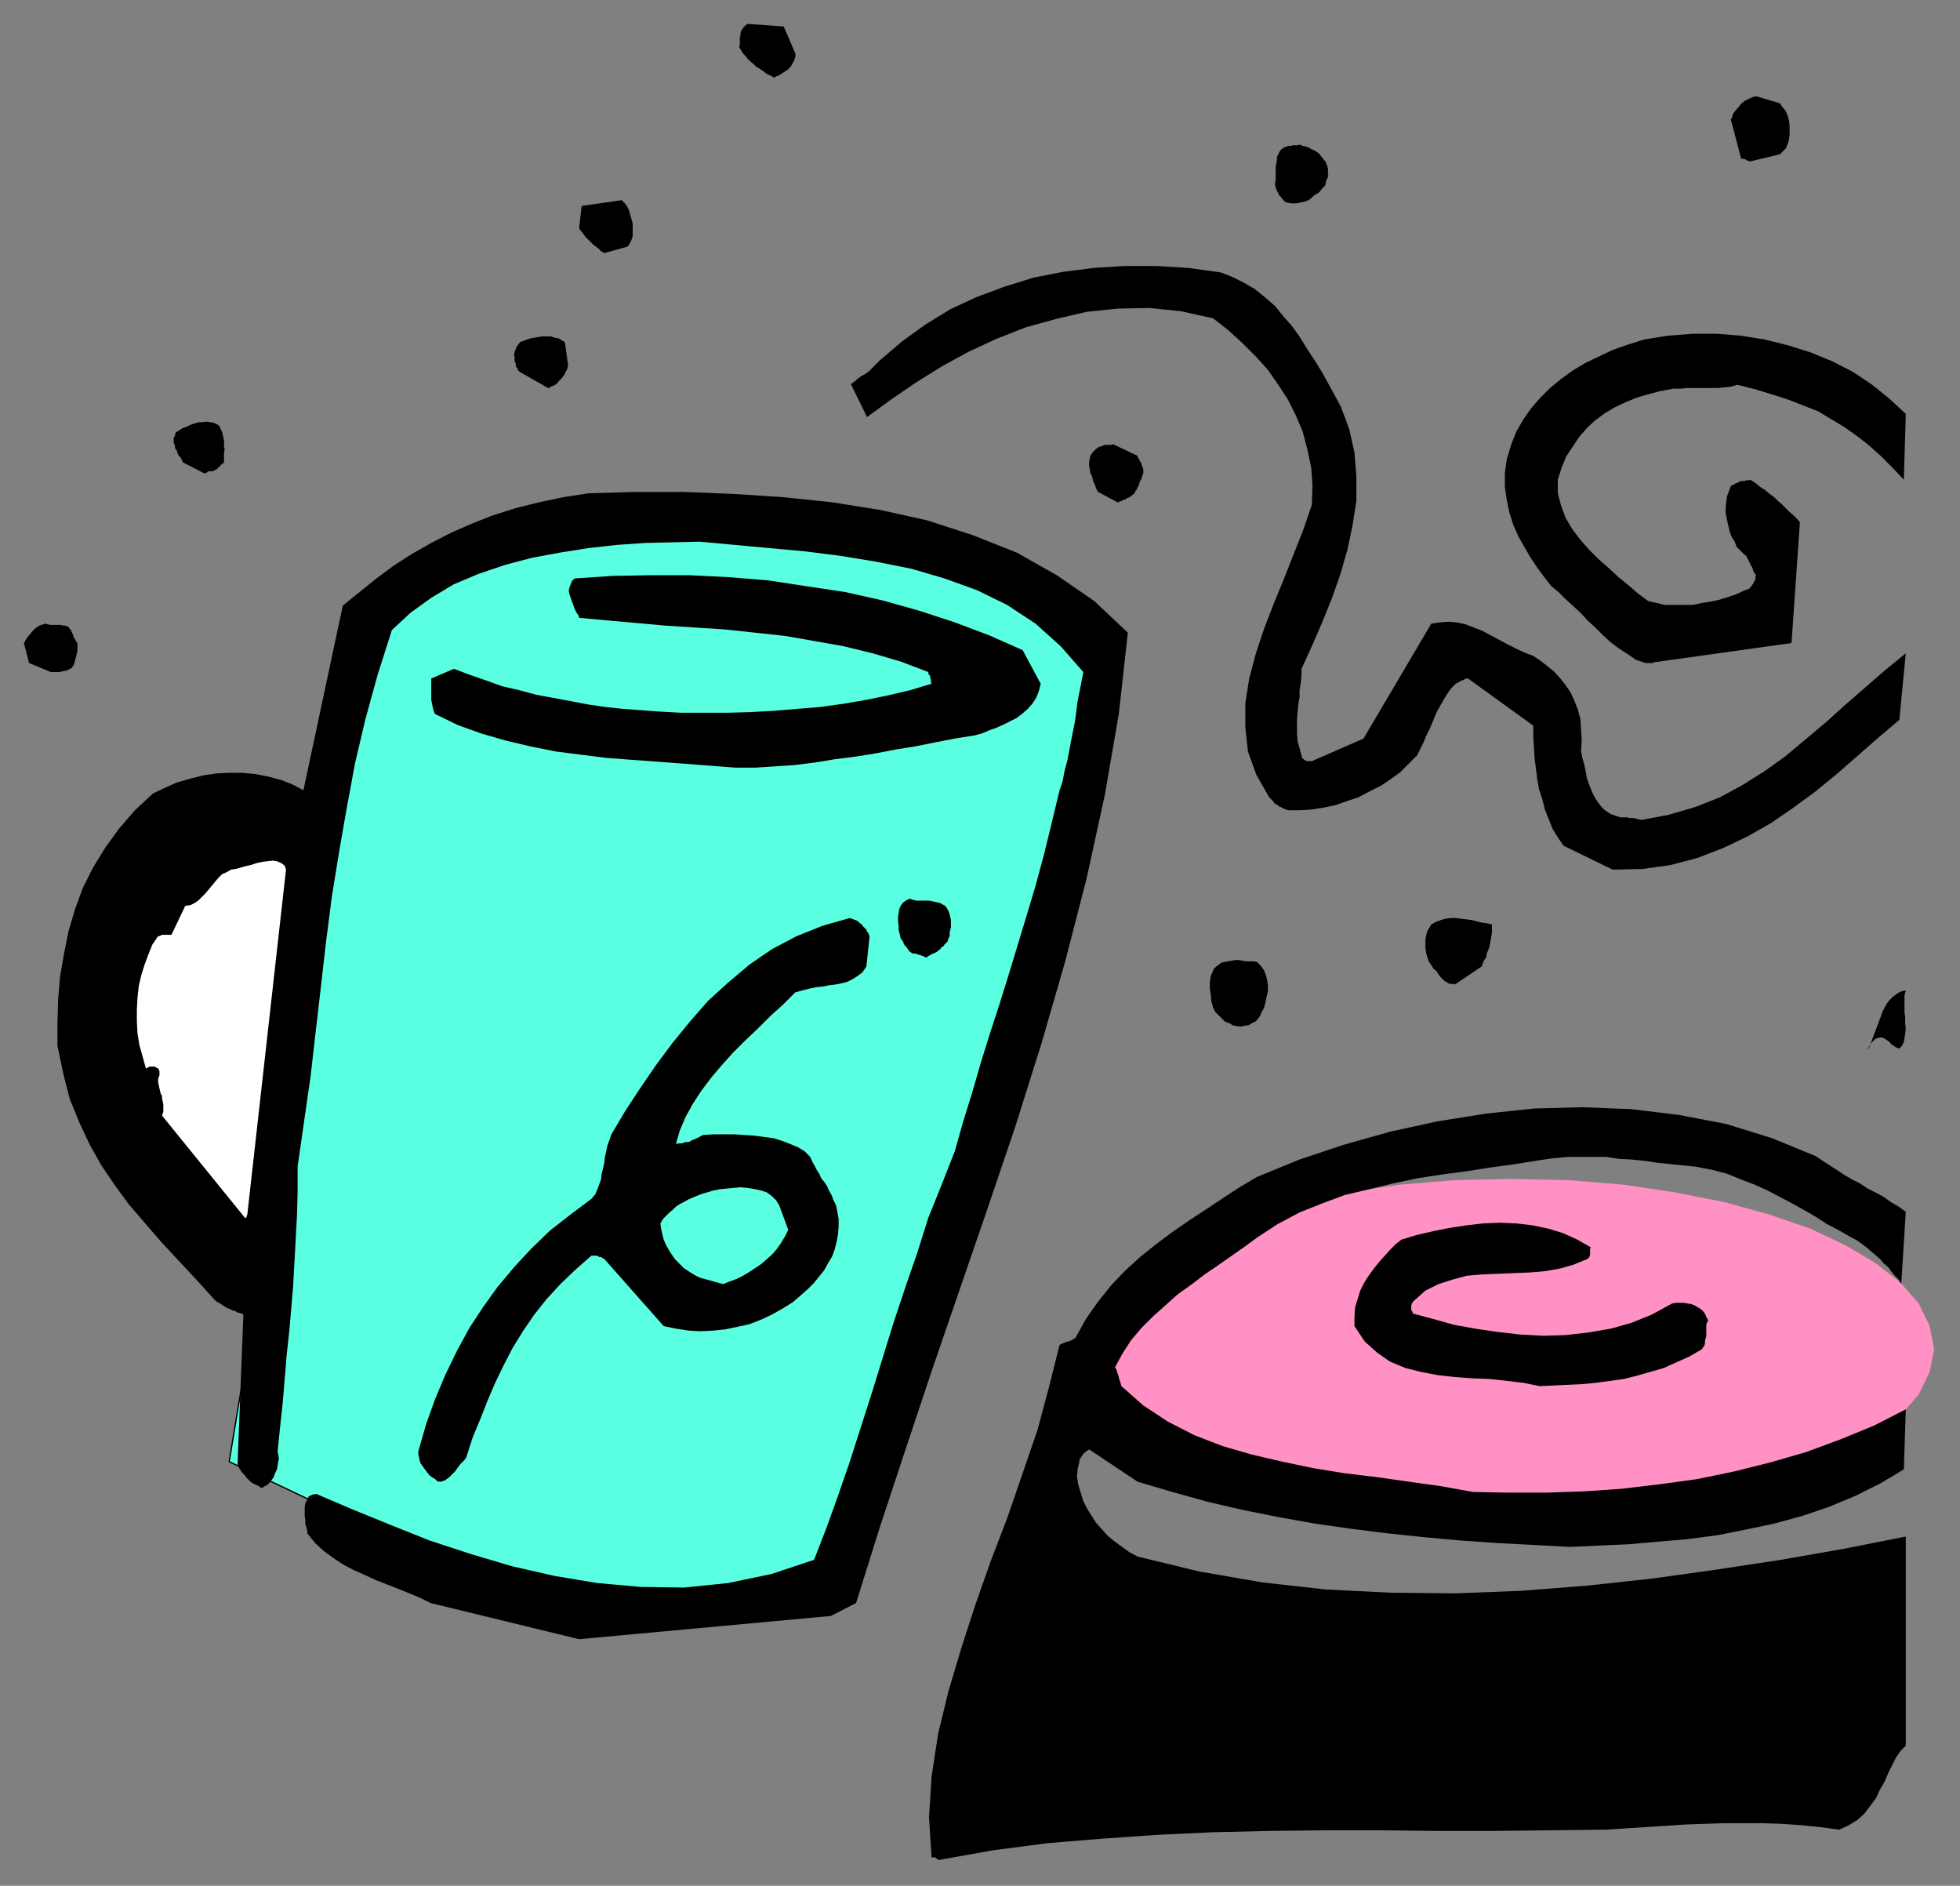 <?xml version="1.0" encoding="UTF-8" standalone="no"?>
<svg
   xmlns:dc="http://purl.org/dc/elements/1.1/"
   xmlns:cc="http://creativecommons.org/ns#"
   xmlns:rdf="http://www.w3.org/1999/02/22-rdf-syntax-ns#"
   xmlns:svg="http://www.w3.org/2000/svg"
   xmlns="http://www.w3.org/2000/svg"
   xmlns:sodipodi="http://sodipodi.sourceforge.net/DTD/sodipodi-0.dtd"
   xmlns:inkscape="http://www.inkscape.org/namespaces/inkscape"
   version="1.0"
   width="129.808mm"
   height="124.862mm"
   id="svg53"
   sodipodi:docname="CCM01116.WMF">
  <rect width="100%" height="100%" fill="#808080" stroke="none"/>
  <sodipodi:namedview
     pagecolor="#ffffff"
     bordercolor="#666666"
     borderopacity="1"
     objecttolerance="10"
     gridtolerance="10"
     guidetolerance="10"
     inkscape:pageopacity="0"
     inkscape:pageshadow="2"
     inkscape:window-width="640"
     inkscape:window-height="480"
     id="namedview55" />
  <defs
     id="defs3">
    <pattern
       id="WMFhbasepattern"
       patternUnits="userSpaceOnUse"
       width="6"
       height="6"
       x="0"
       y="0" />
  </defs>
  <path
     style="fill:#59ffe0;fill-rule:evenodd;fill-opacity:1;stroke:none;"
     d="  M 57.368,365.777   L 92.758,151.869   L 157.721,131.189   L 244.824,140.559   L 280.052,170.448   L 213.473,400.998   L 131.704,400.998   L 57.368,365.777   L 57.368,365.777  z "
     id="path5" />
  <path
     style="fill:none;stroke:#000000;stroke-width:0.323px;stroke-linecap:round;stroke-linejoin:round;stroke-miterlimit:4;stroke-dasharray:none;stroke-opacity:1;"
     d="  M 57.368,365.777   L 92.758,151.869   L 157.721,131.189   L 244.824,140.559   L 280.052,170.448   L 213.473,400.998   L 131.704,400.998   L 57.368,365.777   L 57.368,365.777  "
     id="path7" />
  <path
     style="fill:#ff91c4;fill-rule:evenodd;fill-opacity:1;stroke:none;"
     d="  M 484.153,337.666   L 483.022,331.849   L 480.275,326.195   L 475.75,321.025   L 469.609,316.178   L 462.014,311.654   L 453.126,307.453   L 442.784,303.899   L 431.633,300.829   L 419.352,298.406   L 406.424,296.467   L 392.688,295.336   L 378.467,295.013   L 364.084,295.336   L 350.348,296.467   L 337.259,298.406   L 324.977,300.829   L 313.827,303.899   L 303.646,307.453   L 294.758,311.654   L 287.163,316.178   L 281.022,321.025   L 276.336,326.195   L 273.588,331.849   L 272.619,337.666   L 273.588,343.32   L 276.336,348.975   L 281.022,354.145   L 287.163,359.153   L 294.758,363.677   L 303.646,367.716   L 313.827,371.432   L 325.139,374.502   L 337.259,376.925   L 350.348,378.864   L 364.084,379.995   L 378.467,380.48   L 392.688,379.995   L 406.424,378.864   L 419.352,376.925   L 431.633,374.502   L 442.784,371.432   L 453.126,367.716   L 462.014,363.677   L 469.609,359.153   L 475.75,354.145   L 480.275,348.975   L 483.022,343.32   L 484.153,337.666   L 484.153,337.666  z "
     id="path9" />
  <path
     style="fill:#000000;fill-rule:evenodd;fill-opacity:1;stroke:none;"
     d="  M 234.966,465.461   L 248.541,463.038   L 262.115,461.261   L 275.851,460.13   L 289.748,459.161   L 303.646,458.514   L 317.705,458.191   L 331.764,458.03   L 345.824,458.03   L 359.883,458.191   L 373.942,458.191   L 388.001,458.03   L 402.06,457.868   L 407.07,457.545   L 412.08,457.222   L 417.089,456.899   L 421.937,456.576   L 426.785,456.414   L 431.472,456.252   L 436.32,456.252   L 441.168,456.252   L 445.854,456.414   L 450.702,456.737   L 455.55,457.222   L 460.398,457.868   L 462.822,456.737   L 464.923,455.445   L 466.7,453.829   L 468.155,451.89   L 469.609,449.951   L 470.579,447.851   L 471.71,445.912   L 472.679,443.651   L 473.649,441.712   L 474.619,439.773   L 475.75,438.157   L 477.043,436.865   L 477.043,384.519   L 461.529,387.588   L 445.854,390.335   L 429.856,392.758   L 413.696,395.02   L 397.374,396.797   L 380.891,398.09   L 364.408,398.736   L 348.086,398.575   L 331.926,397.767   L 315.928,395.99   L 300.091,393.243   L 284.739,389.527   L 282.638,388.396   L 280.86,387.104   L 279.083,385.811   L 277.305,384.357   L 275.851,382.741   L 274.396,381.126   L 273.265,379.349   L 272.134,377.571   L 271.164,375.633   L 270.518,373.532   L 269.872,371.432   L 269.548,369.17   L 269.71,368.524   L 269.71,367.716   L 269.872,367.07   L 270.033,366.424   L 270.195,365.777   L 270.195,365.293   L 270.518,364.808   L 270.841,364.323   L 271.164,363.839   L 271.649,363.354   L 272.134,363.031   L 272.619,362.708   L 284.739,370.786   L 293.465,373.371   L 302.192,375.794   L 311.241,377.895   L 320.129,379.672   L 329.179,381.287   L 338.228,382.58   L 347.278,383.711   L 356.489,384.68   L 365.377,385.488   L 374.588,386.134   L 383.8,386.619   L 393.011,387.104   L 400.283,386.781   L 407.555,386.457   L 414.988,385.811   L 422.422,385.165   L 429.856,384.196   L 437.128,382.741   L 444.076,381.287   L 451.187,379.349   L 457.812,377.087   L 464.438,374.34   L 470.579,371.271   L 476.558,367.716   L 477.043,352.691   L 469.124,356.73   L 460.883,360.123   L 452.156,363.354   L 443.268,365.939   L 434.219,368.201   L 424.846,370.14   L 415.473,371.432   L 405.939,372.563   L 396.566,373.209   L 387.032,373.532   L 377.659,373.532   L 368.771,373.371   L 360.691,371.917   L 352.611,370.786   L 344.692,369.655   L 336.612,368.686   L 328.694,367.393   L 320.937,365.777   L 313.342,364   L 306.07,361.9   L 298.96,359.153   L 292.334,355.761   L 286.193,351.721   L 280.699,346.875   L 280.537,346.228   L 280.376,345.744   L 280.214,345.259   L 280.052,344.774   L 280.052,344.451   L 279.891,344.128   L 279.729,343.643   L 279.568,343.32   L 279.568,342.997   L 279.406,342.674   L 279.244,342.351   L 279.083,342.189   L 281.022,338.635   L 283.123,335.404   L 285.708,332.334   L 288.617,329.426   L 291.688,326.679   L 294.758,323.933   L 298.152,321.509   L 301.545,318.924   L 305.1,316.501   L 308.332,314.239   L 311.564,311.977   L 314.635,309.715   L 319.806,306.322   L 325.3,303.414   L 330.956,301.152   L 336.612,299.052   L 342.753,297.598   L 348.732,296.144   L 354.873,294.851   L 361.176,293.882   L 367.316,293.074   L 373.457,292.105   L 379.436,291.297   L 385.416,290.328   L 388.809,289.843   L 392.364,289.52   L 395.596,289.52   L 398.828,289.52   L 402.06,289.52   L 405.292,290.005   L 408.363,290.166   L 411.595,290.489   L 414.827,290.974   L 417.897,291.297   L 421.129,291.62   L 424.361,291.943   L 428.563,292.751   L 432.28,293.721   L 435.835,295.175   L 439.228,296.467   L 442.46,297.921   L 445.531,299.537   L 448.601,301.152   L 451.51,302.768   L 454.58,304.545   L 457.327,306.322   L 460.398,307.938   L 463.468,309.715   L 464.761,310.361   L 465.892,311.169   L 467.185,312.139   L 468.316,313.108   L 469.447,314.077   L 470.579,315.047   L 471.548,316.178   L 472.679,317.147   L 473.487,318.278   L 474.295,319.247   L 475.265,320.217   L 475.911,321.348   L 477.043,303.253   L 475.265,301.96   L 473.326,300.829   L 471.548,299.537   L 469.447,298.406   L 467.508,297.436   L 465.569,296.144   L 463.63,295.175   L 461.691,294.044   L 459.751,292.751   L 457.974,291.62   L 456.196,290.489   L 454.58,289.358   L 443.591,284.835   L 432.118,281.28   L 420.321,279.018   L 408.363,277.564   L 396.081,277.08   L 383.961,277.403   L 371.841,278.695   L 359.721,280.634   L 347.924,283.219   L 336.451,286.45   L 325.3,290.166   L 314.635,294.528   L 310.272,297.113   L 306.07,299.86   L 301.707,302.768   L 297.505,305.515   L 293.304,308.423   L 289.425,311.331   L 285.385,314.562   L 281.668,317.955   L 278.113,321.671   L 274.881,325.71   L 271.811,330.072   L 269.225,334.757   L 269.064,334.919   L 268.74,335.081   L 268.417,335.242   L 268.256,335.404   L 267.771,335.565   L 267.448,335.727   L 267.125,335.727   L 266.801,335.888   L 266.317,336.05   L 265.993,336.211   L 265.509,336.373   L 265.185,336.696   L 262.6,347.036   L 259.691,357.861   L 255.974,368.686   L 252.257,379.51   L 248.056,390.496   L 244.177,401.483   L 240.622,412.469   L 237.39,423.294   L 234.805,433.957   L 233.189,444.62   L 232.542,454.798   L 233.189,464.815   L 233.189,464.815   L 233.35,464.815   L 233.35,464.815   L 233.512,464.815   L 233.673,464.815   L 233.835,464.815   L 233.835,464.815   L 234.158,464.815   L 234.32,464.977   L 234.481,465.138   L 234.805,465.3   L 234.966,465.461   L 234.966,465.461  z "
     id="path11" />
  <path
     style="fill:#000000;fill-rule:evenodd;fill-opacity:1;stroke:none;"
     d="  M 144.955,410.207   L 207.979,404.391   L 214.281,401.16   L 220.261,382.095   L 226.725,362.546   L 233.35,342.674   L 240.299,322.479   L 247.248,302.283   L 254.197,281.765   L 260.661,261.246   L 266.64,240.566   L 271.972,219.887   L 276.497,199.207   L 280.052,178.688   L 282.315,158.331   L 273.912,150.415   L 264.539,143.952   L 254.52,138.297   L 243.531,133.935   L 232.057,130.219   L 220.422,127.634   L 208.302,125.696   L 195.859,124.403   L 183.416,123.595   L 171.134,123.111   L 159.176,123.111   L 147.379,123.434   L 141.077,124.403   L 134.936,125.696   L 129.118,127.15   L 123.462,128.927   L 118.129,131.027   L 112.958,133.289   L 107.949,135.874   L 103.101,138.621   L 98.576,141.529   L 94.213,144.76   L 90.011,148.153   L 85.81,151.546   L 75.952,197.752   L 73.205,196.298   L 70.296,195.167   L 67.226,194.36   L 63.994,193.713   L 60.762,193.39   L 57.53,193.39   L 54.136,193.552   L 50.904,194.037   L 47.672,194.844   L 44.278,195.814   L 41.37,197.106   L 38.299,198.56   L 33.774,202.761   L 29.734,207.446   L 26.341,212.132   L 23.27,217.14   L 20.685,222.31   L 18.746,227.642   L 17.13,233.135   L 15.998,238.789   L 15.029,244.444   L 14.544,250.26   L 14.382,256.077   L 14.382,261.731   L 15.837,268.678   L 17.453,274.979   L 19.877,280.957   L 22.462,286.45   L 25.371,291.62   L 28.765,296.629   L 32.32,301.476   L 36.36,306.161   L 40.4,310.846   L 44.763,315.531   L 49.288,320.378   L 53.813,325.387   L 54.459,325.871   L 55.106,326.195   L 55.59,326.518   L 56.075,326.841   L 56.56,327.164   L 57.206,327.487   L 57.691,327.649   L 58.338,327.972   L 58.984,328.133   L 59.469,328.456   L 60.277,328.618   L 60.923,328.941   L 59.469,366.262   L 59.63,366.908   L 59.954,367.555   L 60.277,368.039   L 60.762,368.686   L 61.246,369.17   L 61.731,369.816   L 62.216,370.301   L 62.701,370.786   L 63.347,371.271   L 64.155,371.594   L 64.802,371.917   L 65.448,372.401   L 66.256,371.917   L 66.902,371.594   L 67.387,371.109   L 68.034,370.301   L 68.518,369.655   L 68.842,368.686   L 69.326,367.716   L 69.488,366.747   L 69.65,365.777   L 69.811,364.97   L 69.65,364   L 69.488,363.192   L 70.134,356.891   L 70.781,350.914   L 71.266,345.097   L 71.75,339.12   L 72.397,333.303   L 72.882,327.649   L 73.366,321.994   L 73.69,316.178   L 74.013,310.2   L 74.336,304.222   L 74.498,298.244   L 74.498,291.943   L 76.114,280.634   L 77.73,269.486   L 79.022,258.177   L 80.315,247.029   L 81.608,235.72   L 83.062,224.41   L 84.84,213.424   L 86.779,202.276   L 88.88,190.967   L 91.465,179.981   L 94.536,168.833   L 98.091,157.685   L 102.777,153.323   L 107.949,149.607   L 113.605,146.214   L 119.745,143.629   L 126.371,141.367   L 133.158,139.59   L 140.107,138.297   L 147.217,137.167   L 154.489,136.359   L 161.438,135.874   L 168.387,135.712   L 175.174,135.551   L 183.901,136.359   L 192.627,137.167   L 201.515,137.974   L 210.403,139.105   L 219.291,140.559   L 228.179,142.337   L 236.421,144.76   L 244.501,147.668   L 252.096,151.384   L 259.206,156.069   L 265.509,161.724   L 271.164,168.187   L 270.68,170.772   L 270.195,173.195   L 269.71,175.618   L 269.387,178.203   L 269.064,180.627   L 268.579,183.05   L 268.094,185.474   L 267.609,188.059   L 267.125,190.482   L 266.478,192.906   L 265.993,195.491   L 265.185,197.914   L 263.246,205.992   L 261.307,213.909   L 259.206,221.664   L 256.944,229.257   L 254.681,236.689   L 252.419,244.121   L 250.157,251.391   L 247.733,258.823   L 245.47,266.093   L 243.369,273.364   L 241.107,280.634   L 239.006,288.066   L 235.774,296.306   L 232.381,304.707   L 229.633,313.431   L 226.563,322.317   L 223.654,331.041   L 220.907,339.927   L 218.16,348.813   L 215.413,357.376   L 212.665,365.939   L 209.757,374.34   L 206.848,382.418   L 203.777,390.335   L 193.112,393.889   L 182.285,396.151   L 171.296,397.282   L 160.307,397.121   L 149.48,396.151   L 138.814,394.374   L 128.149,391.951   L 117.806,388.881   L 107.464,385.488   L 97.768,381.611   L 88.234,377.733   L 79.184,373.856   L 78.214,374.017   L 77.245,374.502   L 76.922,375.31   L 76.437,376.117   L 76.275,377.087   L 76.275,378.218   L 76.275,379.349   L 76.437,380.48   L 76.437,381.449   L 76.76,382.418   L 76.922,383.226   L 76.922,383.711   L 78.861,386.134   L 80.962,388.073   L 83.386,389.85   L 85.81,391.466   L 88.557,392.92   L 91.142,394.051   L 93.889,395.343   L 96.798,396.474   L 99.707,397.605   L 102.454,398.736   L 105.201,399.867   L 107.787,401.16   L 144.955,410.207   L 144.955,410.207  z "
     id="path13" />
  <path
     style="fill:#000000;fill-rule:evenodd;fill-opacity:1;stroke:none;"
     d="  M 110.373,370.786   L 111.342,370.463   L 111.827,370.14   L 112.473,369.655   L 112.958,369.17   L 113.443,368.686   L 113.928,368.201   L 114.251,367.716   L 114.736,367.07   L 115.221,366.424   L 115.705,365.939   L 116.19,365.454   L 116.675,364.808   L 118.291,359.8   L 120.23,355.114   L 122.008,350.591   L 123.947,346.067   L 126.048,341.705   L 128.31,337.342   L 130.896,333.142   L 133.643,329.103   L 136.713,325.225   L 140.269,321.348   L 143.985,317.793   L 148.025,314.239   L 148.349,314.239   L 148.51,314.239   L 148.833,314.239   L 148.995,314.239   L 149.318,314.239   L 149.48,314.239   L 149.803,314.401   L 149.965,314.562   L 150.449,314.562   L 150.611,314.724   L 150.934,314.885   L 151.257,315.047   L 166.125,331.849   L 169.195,332.496   L 172.427,332.98   L 175.336,333.142   L 178.568,332.98   L 181.638,332.657   L 184.709,332.011   L 187.617,331.365   L 190.526,330.234   L 193.273,328.941   L 195.859,327.487   L 198.445,325.871   L 200.707,323.933   L 202.323,322.479   L 203.777,321.025   L 205.07,319.409   L 206.363,317.793   L 207.333,316.016   L 208.302,314.401   L 208.949,312.623   L 209.433,310.685   L 209.757,308.907   L 209.918,306.969   L 209.918,305.03   L 209.595,303.253   L 209.272,301.637   L 208.625,300.345   L 208.141,299.052   L 207.494,297.921   L 207.009,296.79   L 206.363,295.821   L 205.555,294.851   L 205.07,293.721   L 204.424,292.751   L 203.939,291.782   L 203.293,290.651   L 202.808,289.52   L 201.353,288.066   L 199.737,287.096   L 197.798,286.289   L 195.697,285.481   L 193.597,284.835   L 191.173,284.511   L 188.749,284.188   L 186.163,284.027   L 183.739,283.865   L 181.153,283.865   L 178.729,283.865   L 175.982,284.027   L 175.336,284.35   L 174.851,284.673   L 174.366,284.835   L 173.72,285.158   L 173.235,285.319   L 172.75,285.642   L 172.265,285.804   L 171.619,285.804   L 171.134,285.966   L 170.649,286.127   L 170.003,286.127   L 169.195,286.289   L 170.165,282.896   L 171.619,279.503   L 173.397,276.272   L 175.497,273.041   L 177.921,269.809   L 180.507,266.74   L 183.416,263.508   L 186.486,260.439   L 189.557,257.531   L 192.789,254.299   L 196.021,251.391   L 199.091,248.321   L 200.869,247.837   L 202.808,247.352   L 204.424,247.029   L 206.04,246.867   L 207.656,246.544   L 209.11,246.383   L 210.726,246.06   L 212.019,245.737   L 213.312,245.09   L 214.605,244.282   L 215.897,243.313   L 216.867,241.859   L 217.675,234.266   L 217.513,233.942   L 217.352,233.458   L 217.029,233.135   L 216.867,232.65   L 216.382,232.165   L 216.059,231.842   L 215.736,231.357   L 215.251,231.034   L 214.766,230.55   L 214.12,230.226   L 213.635,230.065   L 212.665,229.742   L 205.878,231.681   L 199.414,234.266   L 193.273,237.497   L 187.617,241.374   L 182.446,245.737   L 177.275,250.422   L 172.75,255.592   L 168.387,260.923   L 164.185,266.578   L 160.307,272.233   L 156.59,277.887   L 153.035,283.865   L 152.55,285.319   L 152.065,286.612   L 151.742,288.066   L 151.419,289.52   L 151.257,290.974   L 150.934,292.428   L 150.611,293.721   L 150.449,295.175   L 149.965,296.467   L 149.48,297.76   L 148.995,298.891   L 148.025,300.021   L 142.854,303.899   L 137.683,307.938   L 132.997,312.462   L 128.795,316.986   L 124.593,321.994   L 120.877,327.164   L 117.483,332.334   L 114.413,337.989   L 111.504,343.966   L 108.918,350.106   L 106.656,356.407   L 104.717,363.192   L 104.717,364   L 104.878,364.646   L 105.04,365.454   L 105.201,366.101   L 105.686,366.747   L 106.009,367.231   L 106.494,367.878   L 106.979,368.524   L 107.464,369.17   L 108.11,369.655   L 108.918,370.14   L 109.565,370.786   L 109.726,370.786   L 109.726,370.624   L 109.888,370.786   L 109.888,370.624   L 109.888,370.786   L 110.049,370.786   L 110.211,370.786   L 110.373,370.786   L 110.373,370.624   L 110.373,370.786   L 110.373,370.624   L 110.373,370.786   L 110.373,370.786  z "
     id="path15" />
  <path
     style="fill:#000000;fill-rule:evenodd;fill-opacity:1;stroke:none;"
     d="  M 385.416,346.875   L 388.971,346.713   L 392.364,346.551   L 395.92,346.39   L 399.313,346.067   L 402.868,345.582   L 406.424,345.097   L 409.656,344.29   L 413.049,343.32   L 416.443,342.351   L 419.675,340.897   L 422.907,339.443   L 425.977,337.666   L 426.3,337.181   L 426.624,336.696   L 426.785,336.211   L 426.785,335.565   L 426.947,334.919   L 427.108,334.273   L 427.108,333.626   L 427.108,332.819   L 427.108,332.334   L 427.108,331.526   L 427.27,331.041   L 427.593,330.395   L 427.108,329.587   L 426.785,328.78   L 426.3,328.133   L 425.816,327.649   L 425.008,327.164   L 424.2,326.679   L 423.392,326.356   L 422.422,326.195   L 421.452,326.033   L 420.483,326.033   L 419.513,326.033   L 418.544,326.195   L 413.534,328.941   L 408.363,331.041   L 403.192,332.496   L 397.536,333.465   L 391.88,334.111   L 386.224,334.273   L 380.406,333.95   L 374.75,333.303   L 369.256,332.496   L 363.923,331.526   L 358.752,330.072   L 353.904,328.78   L 353.58,328.618   L 353.58,328.295   L 353.419,328.133   L 353.257,327.81   L 353.257,327.487   L 353.257,327.164   L 353.257,326.841   L 353.257,326.679   L 353.419,326.195   L 353.58,326.033   L 353.58,325.871   L 353.904,325.548   L 356.812,322.963   L 360.044,321.348   L 363.6,320.217   L 367.155,319.247   L 371.033,318.924   L 374.912,318.763   L 378.79,318.601   L 382.83,318.44   L 386.708,318.116   L 390.425,317.47   L 393.819,316.501   L 397.374,315.047   L 397.536,314.885   L 397.536,314.885   L 397.697,314.724   L 397.859,314.562   L 397.859,314.401   L 398.02,314.077   L 398.02,313.754   L 398.02,313.593   L 398.02,313.108   L 398.02,312.946   L 398.02,312.623   L 398.182,312.139   L 394.788,310.2   L 391.233,308.584   L 387.516,307.453   L 383.638,306.646   L 379.598,306.161   L 375.396,305.999   L 371.195,306.161   L 366.993,306.646   L 362.792,307.292   L 358.752,308.1   L 354.55,309.069   L 350.833,310.2   L 349.379,311.331   L 347.924,312.785   L 346.632,314.239   L 345.177,315.855   L 343.884,317.47   L 342.592,319.247   L 341.46,321.025   L 340.491,322.963   L 339.844,325.064   L 339.198,327.164   L 339.036,329.587   L 339.036,331.849   L 341.622,335.727   L 344.692,338.473   L 347.924,340.735   L 351.803,342.351   L 355.681,343.32   L 359.883,344.128   L 364.246,344.613   L 368.771,344.936   L 372.972,345.097   L 377.336,345.582   L 381.376,346.067   L 385.416,346.875   L 385.416,346.875  z "
     id="path17" />
  <path
     style="fill:#59ffe0;fill-rule:evenodd;fill-opacity:1;stroke:none;"
     d="  M 180.992,321.348   L 182.608,320.701   L 184.385,320.055   L 186.001,319.247   L 187.617,318.278   L 189.072,317.309   L 190.526,316.339   L 191.819,315.208   L 193.273,313.916   L 194.405,312.623   L 195.536,311.008   L 196.505,309.392   L 197.313,307.776   L 195.051,301.637   L 194.243,300.345   L 193.273,299.375   L 191.981,298.406   L 190.526,297.921   L 189.072,297.598   L 187.133,297.275   L 185.355,297.113   L 183.577,297.275   L 181.961,297.436   L 180.184,297.598   L 178.568,297.921   L 176.952,298.406   L 175.821,298.729   L 174.528,299.214   L 173.397,299.698   L 172.265,300.183   L 171.134,300.829   L 170.165,301.314   L 169.195,301.96   L 168.387,302.768   L 167.579,303.414   L 166.771,304.222   L 165.963,305.03   L 165.317,306.161   L 165.478,307.453   L 165.801,308.907   L 166.125,310.2   L 166.771,311.654   L 167.417,312.785   L 168.225,314.077   L 169.033,315.208   L 170.165,316.339   L 171.134,317.309   L 172.589,318.278   L 173.881,319.086   L 175.174,319.732   L 180.992,321.348   L 180.992,321.348  z "
     id="path19" />
  <path
     style="fill:#ffffff;fill-rule:evenodd;fill-opacity:1;stroke:none;"
     d="  M 61.893,304.061   L 71.589,217.625   L 71.266,216.655   L 70.458,216.009   L 69.326,215.524   L 68.357,215.363   L 66.902,215.524   L 65.61,215.686   L 64.155,216.009   L 62.701,216.494   L 61.246,216.817   L 60.115,217.14   L 58.984,217.463   L 57.853,217.625   L 56.722,218.271   L 55.59,218.756   L 54.621,219.725   L 53.813,220.694   L 53.005,221.664   L 52.197,222.633   L 51.389,223.602   L 50.419,224.572   L 49.611,225.38   L 48.642,226.026   L 47.672,226.511   L 46.379,226.672   L 42.986,233.781   L 42.824,233.942   L 42.662,233.942   L 42.501,233.942   L 42.016,233.942   L 41.854,233.942   L 41.531,233.942   L 41.208,233.942   L 40.885,233.942   L 40.562,233.942   L 40.238,234.104   L 39.915,234.266   L 39.592,234.266   L 38.138,236.366   L 37.168,238.789   L 36.198,241.374   L 35.39,243.959   L 34.744,246.706   L 34.421,249.614   L 34.259,252.684   L 34.259,255.592   L 34.421,258.661   L 34.906,261.57   L 35.714,264.478   L 36.522,267.386   L 36.845,267.224   L 37.168,267.063   L 37.491,266.901   L 37.653,266.901   L 37.814,266.901   L 38.138,266.901   L 38.138,266.901   L 38.461,266.901   L 38.622,266.901   L 38.946,267.063   L 39.269,267.224   L 39.592,267.386   L 39.592,267.386   L 39.754,267.547   L 39.754,267.871   L 39.915,268.032   L 39.915,268.355   L 39.915,268.517   L 39.915,268.84   L 39.915,269.163   L 39.754,269.325   L 39.754,269.648   L 39.592,269.971   L 39.592,270.132   L 39.592,270.94   L 39.754,271.586   L 39.915,272.394   L 40.077,273.041   L 40.238,273.687   L 40.562,274.333   L 40.562,274.979   L 40.723,275.626   L 40.885,276.433   L 40.885,277.241   L 40.885,278.211   L 40.562,279.18   L 61.408,304.868   L 61.57,304.707   L 61.57,304.707   L 61.57,304.707   L 61.731,304.545   L 61.731,304.545   L 61.731,304.545   L 61.731,304.384   L 61.731,304.222   L 61.893,304.061   L 61.893,304.061   L 61.893,304.061   L 61.893,304.061   L 61.893,304.061  z "
     id="path21" />
  <path
     style="fill:#000000;fill-rule:evenodd;fill-opacity:1;stroke:none;"
     d="  M 467.67,262.701   L 467.67,262.539   L 467.67,262.216   L 467.831,262.054   L 467.831,261.731   L 468.155,261.57   L 468.155,261.246   L 468.316,261.246   L 468.478,260.923   L 468.639,260.762   L 468.963,260.439   L 469.124,260.277   L 469.447,259.954   L 469.932,259.792   L 470.579,259.631   L 471.063,259.631   L 471.548,259.792   L 472.033,260.116   L 472.518,260.439   L 473.003,260.762   L 473.326,261.246   L 473.811,261.57   L 474.295,261.893   L 474.78,262.216   L 475.427,262.377   L 476.073,261.731   L 476.558,260.762   L 476.719,259.792   L 476.881,258.661   L 477.043,257.531   L 476.881,256.077   L 476.881,254.622   L 476.719,253.33   L 476.719,251.876   L 476.719,250.422   L 476.719,249.129   L 477.043,247.837   L 476.235,247.998   L 475.75,248.16   L 475.103,248.483   L 474.457,248.968   L 473.811,249.452   L 473.326,249.937   L 472.841,250.422   L 472.356,251.068   L 471.871,251.876   L 471.548,252.522   L 471.225,253.168   L 471.063,253.653   L 467.67,262.701   L 467.67,262.701  z "
     id="path23" />
  <path
     style="fill:#000000;fill-rule:evenodd;fill-opacity:1;stroke:none;"
     d="  M 310.272,256.884   L 310.595,256.884   L 310.918,256.884   L 311.241,256.723   L 311.726,256.723   L 312.211,256.561   L 312.534,256.561   L 313.019,256.238   L 313.342,256.077   L 313.665,255.915   L 313.988,255.753   L 314.312,255.592   L 314.635,255.269   L 315.281,254.461   L 315.766,253.33   L 316.412,252.199   L 316.736,250.906   L 317.059,249.452   L 317.382,247.998   L 317.382,246.706   L 317.22,245.413   L 316.897,244.121   L 316.412,242.828   L 315.604,241.697   L 314.635,240.728   L 313.665,240.566   L 312.857,240.566   L 311.888,240.566   L 310.918,240.405   L 310.11,240.243   L 309.14,240.243   L 308.332,240.405   L 307.363,240.566   L 306.555,240.728   L 305.747,240.89   L 305.1,241.374   L 304.454,241.859   L 303.808,242.505   L 303.484,243.313   L 303.161,243.959   L 303,244.767   L 302.838,245.737   L 302.838,246.544   L 302.838,247.514   L 303,248.483   L 303.161,249.452   L 303.161,250.422   L 303.484,251.391   L 303.646,252.199   L 303.969,252.684   L 304.131,253.168   L 304.616,253.653   L 305.1,254.138   L 305.585,254.622   L 306.07,255.107   L 306.555,255.592   L 307.201,255.915   L 307.848,256.077   L 308.494,256.561   L 309.302,256.723   L 310.272,256.884   L 310.272,256.884  z "
     id="path25" />
  <path
     style="fill:#000000;fill-rule:evenodd;fill-opacity:1;stroke:none;"
     d="  M 364.408,246.221   L 370.872,241.859   L 371.195,241.051   L 371.518,240.243   L 372.003,239.597   L 372.164,238.628   L 372.488,237.82   L 372.811,237.012   L 372.972,236.043   L 373.134,235.235   L 373.296,234.266   L 373.457,233.458   L 373.457,232.488   L 373.457,231.357   L 372.164,231.034   L 370.872,230.873   L 369.579,230.55   L 368.286,230.226   L 366.993,230.065   L 365.7,229.903   L 364.408,229.742   L 363.115,229.742   L 361.822,229.903   L 360.691,230.226   L 359.398,230.711   L 358.267,231.357   L 357.782,232.165   L 357.297,232.973   L 356.974,234.104   L 356.812,235.073   L 356.812,236.204   L 356.812,237.174   L 356.974,238.466   L 357.297,239.597   L 357.62,240.566   L 358.267,241.536   L 358.752,242.344   L 359.721,243.151   L 359.883,243.636   L 360.206,243.959   L 360.368,244.282   L 360.691,244.606   L 360.852,244.767   L 361.176,245.09   L 361.499,245.413   L 361.66,245.575   L 362.145,245.737   L 362.468,246.06   L 362.953,246.221   L 363.6,246.221   L 363.6,246.221   L 363.6,246.383   L 363.6,246.221   L 363.6,246.383   L 363.761,246.221   L 363.923,246.221   L 363.923,246.221   L 364.084,246.221   L 364.084,246.383   L 364.246,246.221   L 364.246,246.383   L 364.408,246.221   L 364.408,246.221  z "
     id="path27" />
  <path
     style="fill:#000000;fill-rule:evenodd;fill-opacity:1;stroke:none;"
     d="  M 233.35,238.628   L 233.673,238.628   L 233.997,238.466   L 234.32,238.305   L 234.643,238.143   L 234.805,237.82   L 235.289,237.658   L 235.451,237.335   L 235.774,237.012   L 236.259,236.689   L 236.421,236.366   L 236.744,236.043   L 237.229,235.558   L 237.39,234.912   L 237.713,234.266   L 237.713,233.458   L 237.875,232.65   L 238.037,232.004   L 238.037,231.034   L 238.037,230.226   L 237.875,229.58   L 237.713,228.772   L 237.39,227.965   L 237.067,227.318   L 236.582,226.672   L 235.936,226.349   L 235.451,226.026   L 234.805,225.864   L 234.158,225.703   L 233.35,225.541   L 232.542,225.38   L 231.896,225.38   L 231.088,225.38   L 230.28,225.38   L 229.472,225.38   L 228.664,225.218   L 227.694,224.895   L 226.725,225.38   L 226.078,225.864   L 225.432,226.672   L 225.109,227.48   L 224.947,228.449   L 224.785,229.58   L 224.785,230.55   L 224.947,231.842   L 224.947,232.811   L 225.27,233.942   L 225.432,234.75   L 225.755,235.235   L 226.078,235.72   L 226.24,236.204   L 226.563,236.689   L 226.725,236.851   L 227.048,237.174   L 227.209,237.497   L 227.371,237.658   L 227.533,237.982   L 227.694,238.143   L 227.694,238.143   L 227.694,238.143   L 227.694,238.143   L 228.017,238.305   L 228.179,238.466   L 228.664,238.628   L 228.825,238.628   L 229.149,238.628   L 229.633,238.789   L 229.957,238.951   L 230.28,238.951   L 230.603,239.112   L 231.088,239.274   L 231.411,239.436   L 231.734,239.597   L 231.896,239.597   L 232.057,239.597   L 232.057,239.436   L 232.057,239.436   L 232.381,239.274   L 232.542,239.112   L 232.704,239.112   L 232.865,238.951   L 233.027,238.951   L 233.189,238.789   L 233.35,238.789   L 233.35,238.628   L 233.35,238.628  z "
     id="path29" />
  <path
     style="fill:#000000;fill-rule:evenodd;fill-opacity:1;stroke:none;"
     d="  M 403.676,217.625   L 411.11,217.463   L 418.059,216.494   L 424.846,214.717   L 431.148,212.293   L 437.289,209.385   L 443.268,205.992   L 448.924,202.115   L 454.419,198.076   L 459.751,193.713   L 464.923,189.19   L 470.094,184.666   L 475.427,180.142   L 477.043,163.501   L 471.871,167.702   L 466.862,172.064   L 461.852,176.426   L 457.004,180.788   L 451.995,184.989   L 446.985,189.19   L 441.814,192.906   L 436.158,196.46   L 430.502,199.53   L 424.361,201.953   L 417.736,203.892   L 410.948,205.184   L 410.14,205.023   L 409.494,204.861   L 408.848,204.7   L 408.363,204.7   L 407.878,204.7   L 407.393,204.538   L 406.908,204.538   L 406.585,204.538   L 406.1,204.538   L 405.616,204.538   L 405.131,204.377   L 404.646,204.215   L 403.192,203.73   L 401.737,202.761   L 400.768,201.792   L 399.798,200.499   L 398.99,199.207   L 398.344,197.752   L 397.697,196.137   L 397.212,194.683   L 396.889,192.906   L 396.566,191.29   L 396.081,189.674   L 395.758,187.897   L 395.92,185.151   L 395.758,182.566   L 395.596,179.981   L 394.95,177.557   L 394.142,175.457   L 393.172,173.357   L 391.88,171.418   L 390.587,169.802   L 388.971,168.025   L 387.355,166.732   L 385.739,165.44   L 383.8,164.147   L 381.699,163.34   L 379.598,162.37   L 377.336,161.239   L 375.235,160.108   L 373.134,158.977   L 371.033,157.847   L 368.932,157.039   L 366.832,156.231   L 364.569,155.746   L 362.63,155.585   L 360.368,155.746   L 358.267,156.069   L 341.299,184.827   L 328.371,190.482   L 328.048,190.482   L 327.724,190.482   L 327.563,190.482   L 327.24,190.482   L 327.078,190.482   L 326.755,190.321   L 326.593,190.159   L 326.27,189.997   L 326.108,189.836   L 325.947,189.674   L 325.785,189.351   L 325.785,189.028   L 325.3,187.251   L 324.816,185.474   L 324.654,183.697   L 324.654,181.919   L 324.654,179.981   L 324.816,178.203   L 324.977,176.265   L 325.3,174.487   L 325.3,172.71   L 325.624,170.772   L 325.785,168.994   L 325.785,167.379   L 328.371,161.724   L 330.956,155.746   L 333.38,149.768   L 335.481,143.791   L 337.259,137.651   L 338.552,131.512   L 339.521,125.372   L 339.521,119.395   L 339.036,113.255   L 337.744,107.439   L 335.643,101.784   L 332.572,96.13   L 330.956,93.222   L 329.179,90.313   L 327.24,87.405   L 325.462,84.497   L 323.523,81.751   L 321.26,79.166   L 319.16,76.581   L 316.736,74.48   L 314.15,72.38   L 311.403,70.764   L 308.494,69.31   L 305.585,68.179   L 297.505,67.048   L 289.425,66.564   L 281.507,66.564   L 273.75,67.048   L 266.155,68.018   L 258.721,69.472   L 251.449,71.734   L 244.501,74.319   L 237.875,77.388   L 231.573,81.266   L 225.755,85.467   L 220.261,90.152   L 219.453,90.96   L 218.806,91.606   L 218.16,92.252   L 217.513,92.898   L 216.867,93.383   L 216.382,93.706   L 215.736,94.029   L 215.251,94.352   L 214.605,94.837   L 214.12,95.322   L 213.635,95.645   L 212.989,96.13   L 217.029,104.369   L 223.008,100.007   L 229.149,95.807   L 235.613,91.767   L 242.4,88.052   L 249.349,84.82   L 256.782,81.912   L 264.377,79.812   L 271.972,78.035   L 279.729,77.227   L 287.648,77.065   L 295.566,77.873   L 303.646,79.65   L 307.363,82.558   L 310.918,85.79   L 314.312,89.182   L 317.382,92.575   L 319.968,96.291   L 322.392,100.007   L 324.331,103.885   L 326.108,108.085   L 327.24,112.447   L 328.209,116.971   L 328.532,121.495   L 328.371,126.342   L 326.27,132.481   L 323.846,138.621   L 321.422,144.76   L 318.836,151.061   L 316.412,157.362   L 314.312,163.663   L 312.696,169.802   L 311.726,175.942   L 311.726,182.081   L 312.372,188.059   L 314.473,193.875   L 317.705,199.53   L 318.19,200.014   L 318.675,200.499   L 318.998,200.984   L 319.483,201.307   L 319.806,201.468   L 320.129,201.792   L 320.614,201.953   L 320.937,202.115   L 321.099,202.276   L 321.584,202.438   L 321.907,202.599   L 322.392,202.761   L 325.3,202.761   L 328.209,202.599   L 331.28,202.115   L 334.35,201.468   L 337.097,200.499   L 340.006,199.53   L 342.753,198.076   L 345.662,196.622   L 348.086,195.006   L 350.51,193.229   L 352.611,191.128   L 354.712,189.028   L 355.52,187.412   L 356.328,185.797   L 356.974,184.181   L 357.782,182.566   L 358.428,181.112   L 359.075,179.496   L 359.721,178.042   L 360.529,176.588   L 361.337,175.134   L 362.145,173.841   L 363.115,172.387   L 364.408,171.095   L 364.408,171.095   L 364.731,170.933   L 364.892,170.772   L 365.054,170.772   L 365.377,170.61   L 365.539,170.448   L 365.862,170.287   L 366.024,170.287   L 366.347,170.125   L 366.67,169.964   L 366.993,169.802   L 367.478,169.802   L 383.8,181.596   L 383.8,184.343   L 383.961,186.928   L 384.123,189.674   L 384.446,192.259   L 384.769,194.844   L 385.254,197.591   L 386.062,200.014   L 386.708,202.599   L 387.678,205.023   L 388.648,207.446   L 389.94,209.547   L 391.395,211.647   L 403.676,217.625   L 403.676,217.625  z "
     id="path31" />
  <path
     style="fill:#000000;fill-rule:evenodd;fill-opacity:1;stroke:none;"
     d="  M 184.062,192.098   L 189.072,192.098   L 194.081,191.775   L 198.929,191.452   L 204.101,190.805   L 208.949,189.997   L 214.12,189.351   L 219.129,188.543   L 224.139,187.574   L 229.149,186.766   L 233.997,185.797   L 239.006,184.827   L 244.016,184.02   L 245.793,183.535   L 247.733,182.727   L 249.51,182.081   L 251.288,181.273   L 252.904,180.465   L 254.52,179.657   L 255.974,178.527   L 257.267,177.396   L 258.398,176.103   L 259.368,174.649   L 260.014,173.033   L 260.499,171.095   L 255.974,162.693   L 247.571,158.977   L 239.006,155.746   L 230.118,152.838   L 220.907,150.253   L 211.534,148.153   L 201.838,146.699   L 192.304,145.245   L 182.446,144.437   L 172.75,143.952   L 163.054,143.952   L 153.358,144.114   L 143.824,144.76   L 143.177,145.406   L 142.854,146.214   L 142.531,147.022   L 142.369,147.83   L 142.531,148.637   L 142.854,149.607   L 143.177,150.576   L 143.501,151.384   L 143.824,152.353   L 144.309,153.323   L 144.793,153.969   L 144.955,154.615   L 152.065,155.262   L 159.337,155.908   L 166.448,156.554   L 174.043,157.039   L 181.477,157.523   L 189.072,158.331   L 196.505,159.139   L 203.939,160.432   L 211.211,161.724   L 218.483,163.501   L 225.593,165.602   L 232.381,168.187   L 232.381,168.348   L 232.381,168.348   L 232.381,168.671   L 232.542,168.833   L 232.704,168.994   L 232.865,169.317   L 232.865,169.479   L 232.865,169.802   L 233.027,170.125   L 233.027,170.448   L 233.027,170.772   L 233.189,171.095   L 227.856,172.71   L 222.361,174.003   L 216.867,175.134   L 211.211,176.103   L 205.393,176.911   L 199.576,177.396   L 193.758,177.88   L 187.941,178.203   L 182.123,178.365   L 176.305,178.365   L 170.488,178.365   L 164.509,178.042   L 160.307,177.719   L 155.944,177.396   L 151.419,176.911   L 147.056,176.265   L 142.854,175.457   L 138.491,174.649   L 134.128,173.841   L 129.926,172.71   L 125.725,171.741   L 121.685,170.287   L 117.483,168.833   L 113.605,167.379   L 107.949,169.802   L 107.949,170.61   L 107.949,171.256   L 107.949,172.064   L 107.949,172.872   L 107.949,173.518   L 107.949,174.487   L 107.949,175.134   L 108.11,175.942   L 108.272,176.749   L 108.433,177.396   L 108.595,178.042   L 108.918,178.688   L 114.574,181.435   L 120.392,183.535   L 126.533,185.312   L 132.673,186.766   L 139.137,188.059   L 145.44,188.867   L 151.904,189.674   L 158.368,190.159   L 164.993,190.644   L 171.457,191.128   L 177.76,191.613   L 184.062,192.098   L 184.062,192.098  z "
     id="path33" />
  <path
     style="fill:#000000;fill-rule:evenodd;fill-opacity:1;stroke:none;"
     d="  M 12.766,168.187   L 13.251,168.187   L 13.736,168.187   L 14.059,168.187   L 14.221,168.187   L 14.544,168.187   L 15.029,168.187   L 15.352,168.025   L 15.675,168.025   L 16.16,167.863   L 16.483,167.863   L 16.968,167.702   L 17.453,167.379   L 17.938,167.217   L 18.099,166.894   L 18.422,166.571   L 18.584,166.086   L 18.746,165.44   L 18.907,164.794   L 19.069,164.147   L 19.23,163.501   L 19.392,162.855   L 19.392,162.209   L 19.392,161.562   L 19.392,160.916   L 19.23,160.755   L 19.069,160.432   L 18.907,160.432   L 18.907,160.108   L 18.746,159.947   L 18.584,159.624   L 18.422,159.462   L 18.422,159.139   L 18.261,158.816   L 18.099,158.493   L 17.938,158.17   L 17.776,157.685   L 17.453,157.362   L 17.291,157.039   L 16.806,156.716   L 16.322,156.554   L 15.837,156.554   L 15.19,156.392   L 14.544,156.392   L 13.898,156.392   L 13.251,156.392   L 12.605,156.392   L 11.958,156.231   L 11.312,156.069   L 10.827,156.231   L 10.342,156.392   L 9.858,156.554   L 9.373,156.877   L 8.888,157.2   L 8.403,157.685   L 7.918,158.17   L 7.595,158.654   L 7.11,159.139   L 6.626,159.785   L 6.302,160.432   L 5.979,160.916   L 7.272,165.925   L 12.766,168.187   L 12.766,168.187  z "
     id="path35" />
  <path
     style="fill:#000000;fill-rule:evenodd;fill-opacity:1;stroke:none;"
     d="  M 413.857,165.763   L 448.439,160.916   L 450.54,130.704   L 449.732,129.735   L 448.924,128.927   L 447.955,128.119   L 446.985,127.15   L 446.015,126.18   L 445.046,125.372   L 444.076,124.403   L 442.945,123.595   L 441.814,122.626   L 440.521,121.818   L 439.39,120.849   L 438.097,120.041   L 437.612,120.202   L 437.128,120.202   L 436.643,120.364   L 436.158,120.364   L 435.835,120.364   L 435.35,120.526   L 435.027,120.849   L 434.542,120.849   L 434.219,121.172   L 433.734,121.333   L 433.572,121.495   L 433.249,121.657   L 432.764,122.949   L 432.28,124.242   L 432.118,125.534   L 431.956,126.988   L 431.956,128.442   L 432.28,130.058   L 432.603,131.512   L 432.926,132.966   L 433.411,134.258   L 434.219,135.551   L 434.704,136.843   L 435.673,137.813   L 436.158,138.297   L 436.643,138.782   L 437.128,139.105   L 437.289,139.59   L 437.612,140.075   L 437.935,140.721   L 438.097,141.206   L 438.42,141.69   L 438.743,142.337   L 438.905,142.983   L 439.228,143.467   L 439.551,143.952   L 439.39,144.437   L 439.39,144.598   L 439.39,144.76   L 439.39,145.083   L 439.228,145.245   L 439.067,145.568   L 438.905,145.891   L 438.743,146.214   L 438.582,146.376   L 438.42,146.699   L 438.097,146.86   L 438.097,147.183   L 436.158,147.991   L 434.38,148.799   L 432.441,149.445   L 430.34,150.092   L 428.078,150.576   L 425.977,150.899   L 423.715,151.384   L 421.452,151.384   L 419.19,151.384   L 416.766,151.384   L 414.665,150.899   L 412.564,150.415   L 410.14,148.637   L 407.716,146.537   L 405.131,144.437   L 402.707,142.175   L 400.121,139.913   L 397.697,137.49   L 395.435,134.905   L 393.496,132.32   L 391.88,129.573   L 390.748,126.503   L 389.94,123.434   L 389.94,120.041   L 390.91,116.971   L 392.041,114.225   L 393.657,111.801   L 395.273,109.378   L 397.212,107.116   L 399.313,105.177   L 401.737,103.4   L 404.161,101.946   L 406.908,100.653   L 409.656,99.522   L 412.403,98.715   L 415.473,97.907   L 417.251,97.584   L 418.867,97.261   L 420.644,97.261   L 422.26,97.099   L 423.876,97.099   L 425.331,97.099   L 426.947,97.099   L 428.563,97.099   L 430.017,97.099   L 431.633,96.937   L 433.249,96.776   L 434.865,96.291   L 439.39,97.422   L 443.591,98.715   L 447.631,100.007   L 451.348,101.461   L 455.065,102.915   L 458.297,104.854   L 461.529,106.793   L 464.761,109.055   L 467.67,111.317   L 470.74,114.063   L 473.649,116.971   L 476.558,120.041   L 477.043,103.562   L 472.841,99.684   L 468.639,96.291   L 463.791,93.06   L 458.782,90.475   L 453.287,88.213   L 447.631,86.436   L 441.814,84.982   L 435.835,84.012   L 429.856,83.528   L 423.715,83.528   L 417.412,84.012   L 411.433,84.982   L 407.393,86.274   L 403.676,87.567   L 400.283,89.182   L 396.889,90.798   L 393.657,92.737   L 390.748,94.837   L 388.001,97.099   L 385.577,99.522   L 383.315,102.107   L 381.376,104.854   L 379.598,107.924   L 378.305,111.155   L 377.174,114.871   L 376.689,118.425   L 376.689,121.818   L 377.174,125.211   L 377.82,128.281   L 378.79,131.35   L 380.083,134.258   L 381.537,136.843   L 383.153,139.59   L 384.769,142.013   L 386.547,144.437   L 388.324,146.699   L 390.102,148.153   L 391.88,149.93   L 393.657,151.546   L 395.596,153.323   L 397.374,155.262   L 399.313,157.039   L 401.252,158.977   L 403.192,160.755   L 405.131,162.209   L 407.393,163.663   L 409.494,165.117   L 411.918,165.925   L 411.918,165.925   L 412.08,165.925   L 412.08,165.925   L 412.403,165.925   L 412.564,165.925   L 412.726,165.925   L 413.049,165.925   L 413.211,165.925   L 413.534,165.925   L 413.534,165.925   L 413.696,165.925   L 413.857,165.763   L 413.857,165.763  z "
     id="path37" />
  <path
     style="fill:#000000;fill-rule:evenodd;fill-opacity:1;stroke:none;"
     d="  M 281.507,125.049   L 281.507,125.049   L 281.507,125.049   L 281.83,124.888   L 281.992,124.888   L 281.992,124.726   L 282.315,124.565   L 282.476,124.565   L 282.638,124.403   L 282.8,124.403   L 282.961,124.242   L 282.961,124.242   L 283.123,124.08   L 283.446,123.918   L 283.769,123.595   L 284.092,123.272   L 284.254,122.787   L 284.577,122.464   L 284.739,121.98   L 285.062,121.495   L 285.224,120.849   L 285.385,120.364   L 285.708,119.879   L 285.87,119.233   L 286.193,118.425   L 286.193,118.264   L 286.193,117.941   L 286.193,117.456   L 286.032,116.971   L 285.87,116.648   L 285.708,116.163   L 285.708,115.84   L 285.385,115.517   L 285.224,115.194   L 285.062,114.709   L 284.739,114.386   L 284.739,114.063   L 278.598,111.155   L 278.275,111.317   L 277.79,111.317   L 277.467,111.317   L 277.144,111.317   L 276.659,111.317   L 276.174,111.478   L 275.851,111.64   L 275.366,111.801   L 275.043,111.801   L 274.72,112.124   L 274.396,112.286   L 274.235,112.447   L 273.427,113.255   L 272.942,114.063   L 272.78,114.709   L 272.619,115.679   L 272.619,116.487   L 272.78,117.456   L 272.942,118.425   L 273.427,119.395   L 273.588,120.364   L 274.073,121.333   L 274.396,122.303   L 274.881,123.111   L 279.729,125.696   L 279.729,125.696   L 279.891,125.696   L 280.052,125.696   L 280.052,125.534   L 280.376,125.534   L 280.537,125.372   L 280.86,125.372   L 281.022,125.211   L 281.184,125.049   L 281.345,125.049   L 281.507,125.049   L 281.507,125.049   L 281.507,125.049  z "
     id="path39" />
  <path
     style="fill:#000000;fill-rule:evenodd;fill-opacity:1;stroke:none;"
     d="  M 52.035,117.941   L 52.52,117.941   L 52.843,117.941   L 53.166,117.941   L 53.49,117.779   L 53.813,117.617   L 54.136,117.456   L 54.459,117.294   L 54.621,116.971   L 55.106,116.648   L 55.267,116.325   L 55.59,116.163   L 56.075,115.679   L 56.075,114.871   L 56.075,114.063   L 56.075,113.255   L 56.237,112.447   L 56.075,111.801   L 56.075,110.832   L 56.075,110.186   L 55.914,109.539   L 55.752,108.732   L 55.59,108.085   L 55.267,107.439   L 54.944,106.631   L 54.298,106.147   L 53.49,105.823   L 52.682,105.662   L 51.712,105.5   L 50.742,105.662   L 49.773,105.662   L 48.642,105.985   L 47.672,106.308   L 46.702,106.793   L 45.733,107.116   L 44.763,107.762   L 43.955,108.247   L 43.794,109.055   L 43.47,109.539   L 43.47,110.186   L 43.47,110.832   L 43.794,111.478   L 43.794,112.124   L 44.278,112.771   L 44.44,113.417   L 44.763,114.063   L 45.248,114.548   L 45.571,115.194   L 45.733,115.679   L 51.066,118.425   L 51.227,118.425   L 51.227,118.425   L 51.389,118.425   L 51.389,118.425   L 51.55,118.425   L 51.712,118.264   L 51.712,118.264   L 51.874,118.264   L 51.874,118.102   L 52.035,118.102   L 52.035,118.102   L 52.035,117.941   L 52.035,117.941  z "
     id="path41" />
  <path
     style="fill:#000000;fill-rule:evenodd;fill-opacity:1;stroke:none;"
     d="  M 139.137,96.13   L 139.622,95.807   L 139.784,95.483   L 140.107,95.16   L 140.43,94.837   L 140.753,94.514   L 140.915,94.191   L 141.238,93.868   L 141.4,93.545   L 141.561,93.06   L 141.885,92.575   L 142.046,92.091   L 142.208,91.444   L 141.4,85.628   L 140.592,85.143   L 139.784,84.659   L 138.814,84.497   L 137.845,84.174   L 136.875,84.174   L 135.744,84.174   L 134.774,84.336   L 133.805,84.497   L 132.835,84.659   L 131.865,84.982   L 131.057,85.305   L 130.088,85.628   L 130.088,85.79   L 129.926,85.951   L 129.765,86.113   L 129.603,86.436   L 129.441,86.597   L 129.28,86.921   L 129.118,87.082   L 129.118,87.405   L 128.957,87.728   L 128.795,88.052   L 128.795,88.375   L 128.633,88.698   L 128.795,89.182   L 128.795,89.506   L 128.795,89.99   L 128.795,90.313   L 128.957,90.637   L 129.118,91.121   L 129.118,91.606   L 129.28,91.929   L 129.603,92.252   L 129.603,92.575   L 129.926,92.898   L 130.088,93.06   L 137.198,97.099   L 137.36,97.099   L 137.521,97.099   L 137.683,96.937   L 137.683,96.776   L 138.006,96.776   L 138.168,96.614   L 138.491,96.614   L 138.653,96.453   L 138.814,96.291   L 138.976,96.291   L 139.137,96.291   L 139.137,96.13   L 139.137,96.13  z "
     id="path43" />
  <path
     style="fill:#000000;fill-rule:evenodd;fill-opacity:1;stroke:none;"
     d="  M 151.257,63.332   L 157.075,61.717   L 157.56,61.071   L 158.045,60.101   L 158.368,59.132   L 158.368,58.162   L 158.368,57.032   L 158.368,55.901   L 158.045,54.77   L 157.721,53.639   L 157.398,52.508   L 156.913,51.538   L 156.267,50.731   L 155.621,50.084   L 145.601,51.538   L 144.955,57.032   L 145.278,57.678   L 145.763,58.162   L 146.086,58.647   L 146.571,59.293   L 147.056,59.778   L 147.541,60.263   L 148.025,60.747   L 148.51,61.232   L 149.157,61.717   L 149.803,62.202   L 150.449,62.848   L 151.257,63.332   L 151.257,63.332  z "
     id="path45" />
  <path
     style="fill:#000000;fill-rule:evenodd;fill-opacity:1;stroke:none;"
     d="  M 323.684,50.892   L 324.492,50.892   L 325.3,50.731   L 326.108,50.569   L 326.755,50.407   L 327.563,50.084   L 328.209,49.6   L 328.694,49.115   L 329.34,48.63   L 329.987,48.307   L 330.472,47.822   L 330.956,47.176   L 331.764,46.368   L 331.764,46.368   L 331.764,46.207   L 331.764,45.884   L 331.926,45.884   L 331.926,45.399   L 331.926,45.237   L 332.088,44.914   L 332.249,44.591   L 332.411,44.43   L 332.411,43.945   L 332.411,43.783   L 332.572,43.46   L 332.411,43.46   L 332.411,43.137   L 332.411,42.976   L 332.411,42.652   L 332.411,42.329   L 332.411,42.168   L 332.249,41.683   L 332.249,41.522   L 332.088,41.198   L 331.926,40.875   L 331.926,40.714   L 331.764,40.391   L 331.441,40.067   L 331.118,39.583   L 330.795,39.26   L 330.472,38.775   L 329.987,38.29   L 329.502,37.967   L 329.017,37.644   L 328.209,37.321   L 327.724,36.998   L 326.916,36.675   L 326.108,36.513   L 325.3,36.19   L 324.816,36.352   L 324.331,36.352   L 323.846,36.352   L 323.523,36.352   L 323.2,36.513   L 322.715,36.513   L 322.392,36.513   L 322.068,36.675   L 321.584,36.836   L 321.26,36.998   L 321.099,37.159   L 320.776,37.321   L 320.291,37.967   L 319.968,38.613   L 319.644,39.26   L 319.644,40.067   L 319.483,40.875   L 319.321,41.683   L 319.321,42.491   L 319.321,43.299   L 319.321,44.107   L 319.321,44.914   L 319.16,45.722   L 319.16,46.368   L 319.321,46.853   L 319.483,47.338   L 319.644,47.822   L 319.968,48.307   L 320.129,48.792   L 320.614,49.277   L 320.937,49.761   L 321.26,50.084   L 321.745,50.569   L 322.392,50.731   L 323.038,50.892   L 323.684,50.892   L 323.684,50.892  z "
     id="path47" />
  <path
     style="fill:#000000;fill-rule:evenodd;fill-opacity:1;stroke:none;"
     d="  M 438.097,40.391   L 445.531,38.613   L 446.177,37.967   L 446.985,37.159   L 447.47,36.028   L 447.793,35.059   L 447.955,33.767   L 447.955,32.636   L 447.955,31.343   L 447.793,30.051   L 447.47,28.92   L 446.985,27.789   L 446.177,26.819   L 445.531,25.85   L 439.551,24.073   L 438.905,24.234   L 438.097,24.557   L 437.451,24.881   L 436.804,25.204   L 436.158,25.688   L 435.673,26.173   L 435.188,26.819   L 434.704,27.304   L 434.219,27.95   L 433.734,28.597   L 433.572,29.404   L 433.249,29.889   L 435.835,39.744   L 435.996,39.744   L 436.158,39.744   L 436.158,39.744   L 436.32,39.744   L 436.481,39.744   L 436.643,39.744   L 436.804,39.906   L 436.966,39.906   L 437.128,40.067   L 437.451,40.229   L 437.612,40.229   L 438.097,40.391   L 438.097,40.391  z "
     id="path49" />
  <path
     style="fill:#000000;fill-rule:evenodd;fill-opacity:1;stroke:none;"
     d="  M 194.728,18.903   L 195.213,18.741   L 195.697,18.418   L 196.182,18.095   L 196.667,17.772   L 197.152,17.449   L 197.475,17.126   L 197.96,16.641   L 198.283,15.995   L 198.606,15.51   L 198.929,14.702   L 199.091,14.217   L 199.091,13.41   L 196.182,6.624   L 187.133,5.978   L 186.648,6.301   L 186.325,6.624   L 186.001,6.947   L 185.84,7.27   L 185.517,7.755   L 185.355,8.24   L 185.355,8.886   L 185.193,9.371   L 185.193,10.017   L 185.193,10.502   L 185.193,11.148   L 185.032,11.794   L 185.517,12.602   L 186.001,13.41   L 186.648,14.056   L 187.133,14.702   L 187.779,15.348   L 188.587,15.995   L 189.233,16.641   L 190.041,17.126   L 191.011,17.772   L 191.819,18.418   L 192.789,18.903   L 193.758,19.387   L 193.758,19.387   L 193.758,19.387   L 193.92,19.387   L 194.081,19.226   L 194.243,19.226   L 194.243,19.064   L 194.405,19.064   L 194.566,19.064   L 194.728,19.064   L 194.728,19.064   L 194.728,19.064   L 194.728,18.903   L 194.728,18.903  z "
     id="path51" />
</svg>
